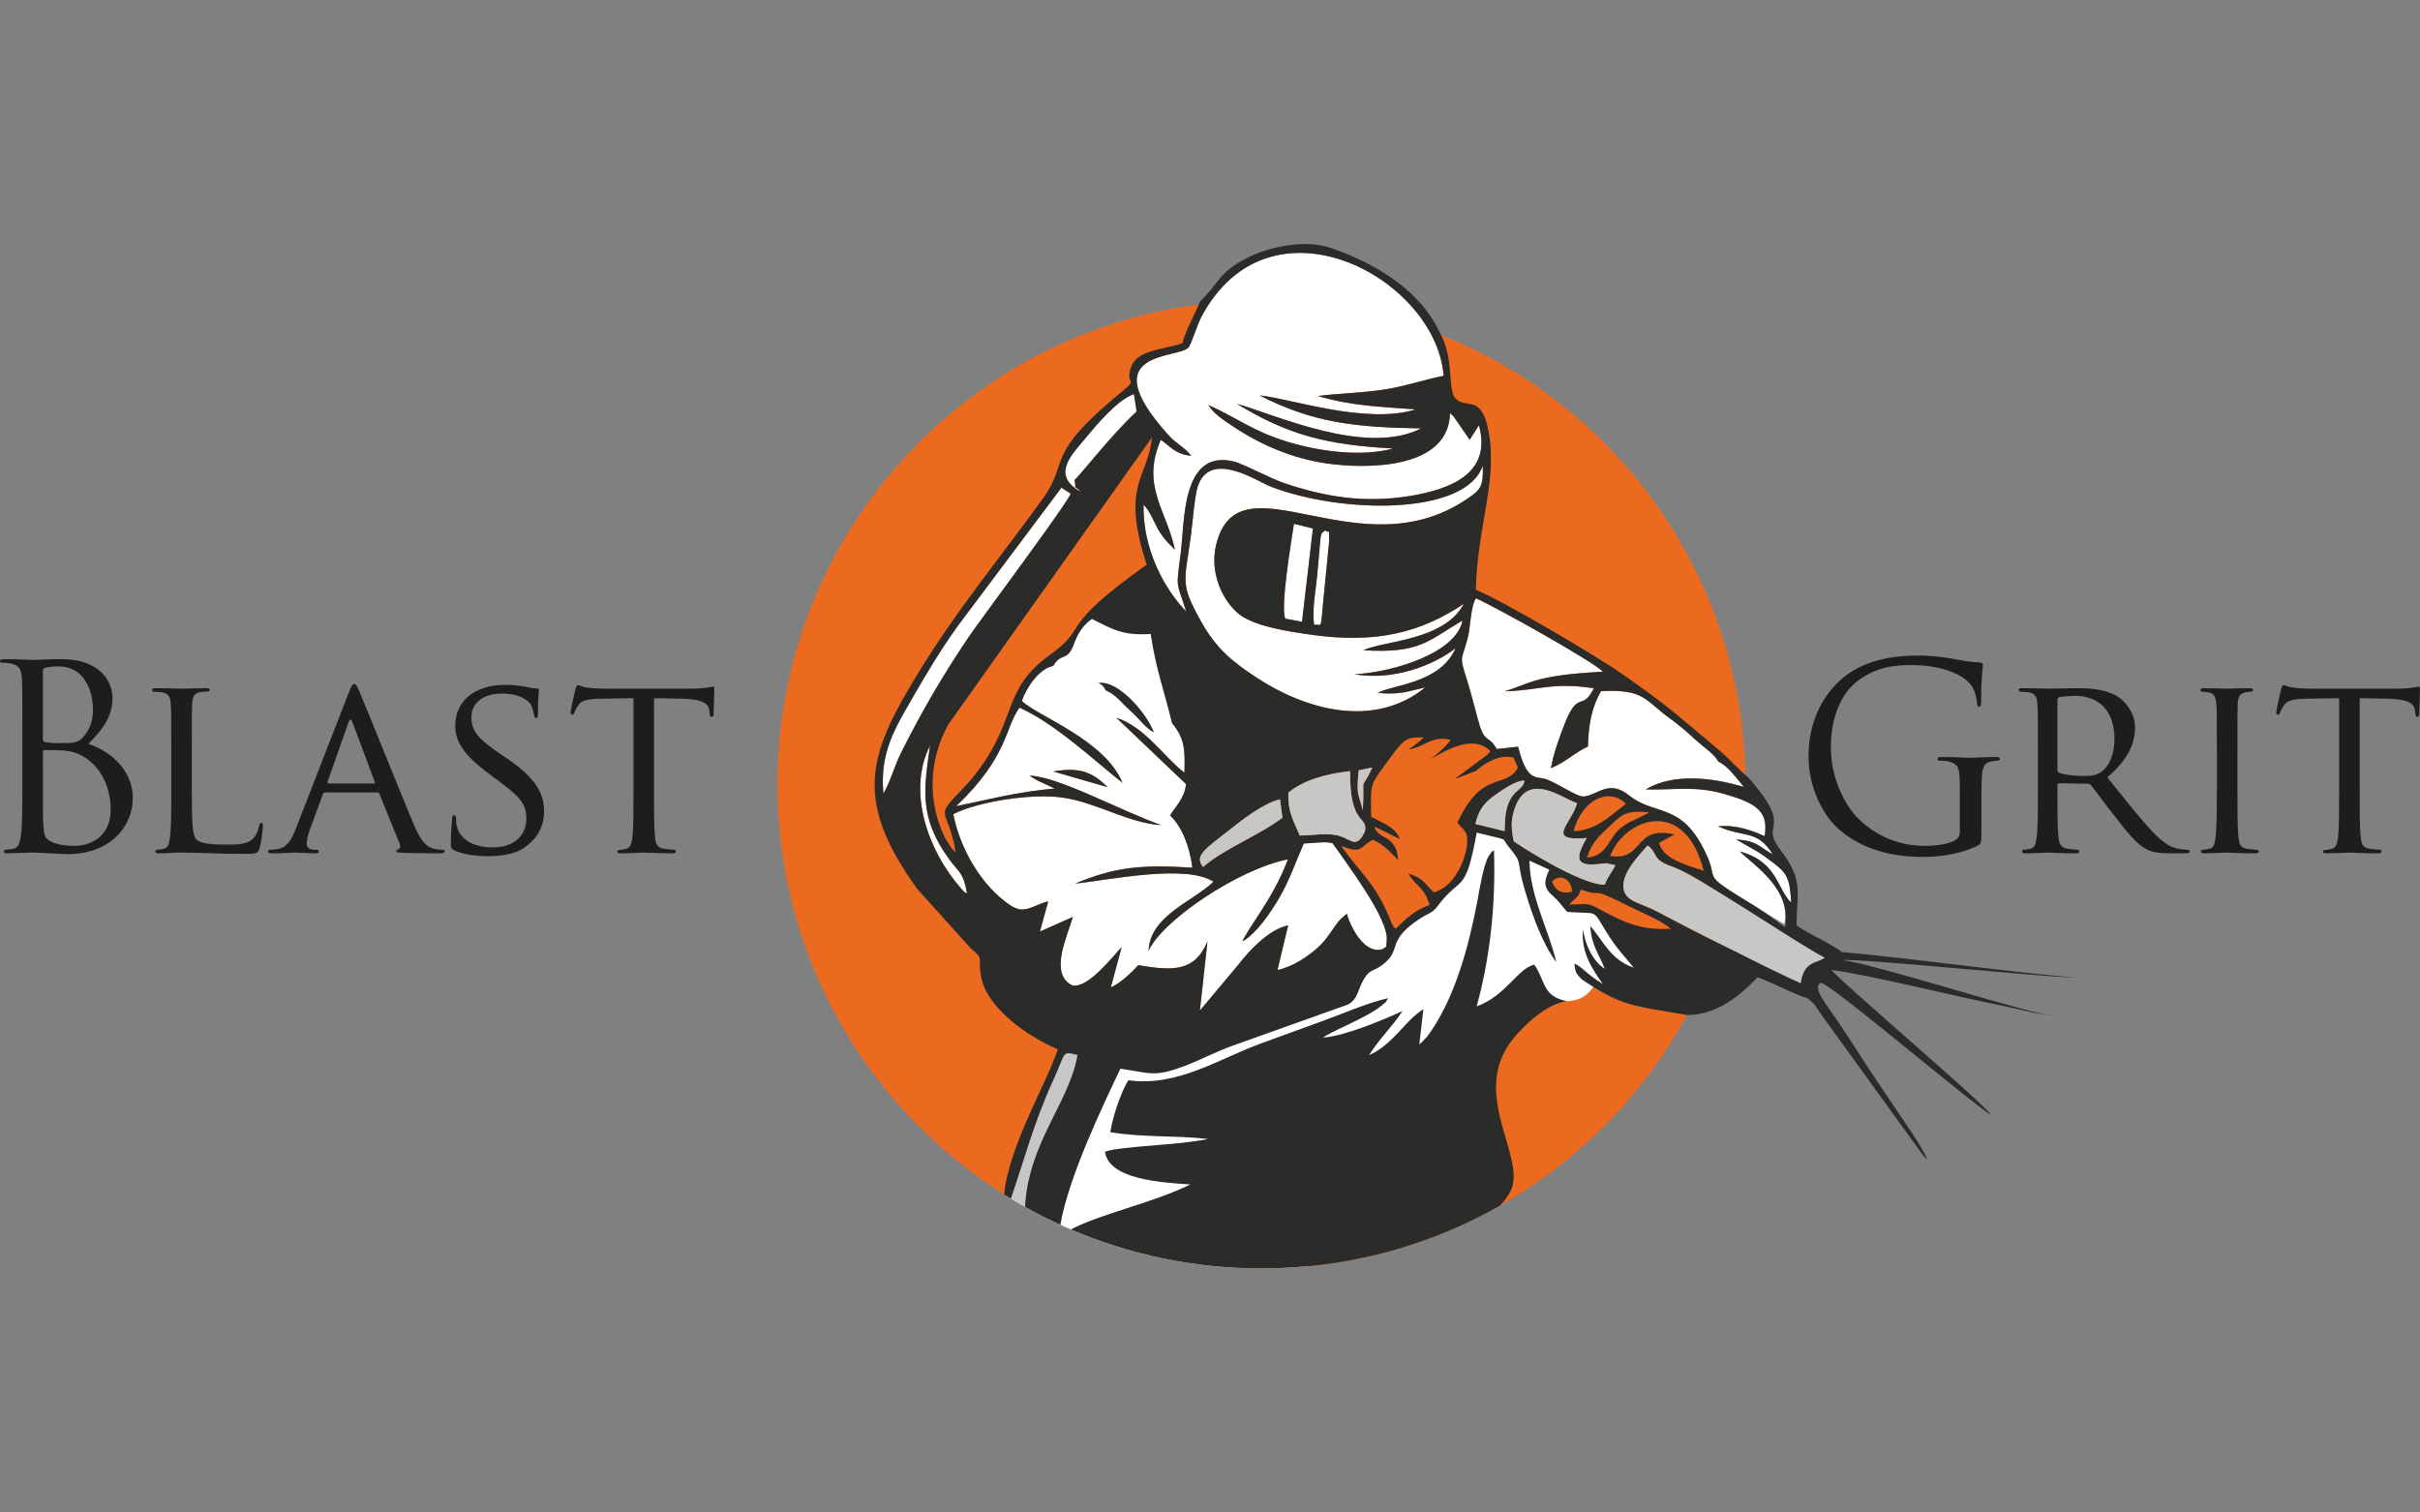 <?xml version="1.0" encoding="UTF-8"?> <svg xmlns="http://www.w3.org/2000/svg" xmlns:xlink="http://www.w3.org/1999/xlink" xmlns:xodm="http://www.corel.com/coreldraw/odm/2003" xml:space="preserve" width="160px" height="100px" version="1.1" style="shape-rendering:geometricPrecision; text-rendering:geometricPrecision; image-rendering:optimizeQuality; fill-rule:evenodd; clip-rule:evenodd" viewBox="0 0 160 100"><rect x="0" y="0" width="160" height="100" fill="#808080" stroke="none"/> <defs> <style type="text/css"> .fil0 {fill:none} .fil2 {fill:white} .fil3 {fill:#C7C7C6} .fil4 {fill:#2B2B2A} .fil1 {fill:#EC6A20} .fil5 {fill:#1D1D1C;fill-rule:nonzero} </style> </defs> <g id="Warstwa_x0020_1">  <rect class="fil0" width="160" height="100"></rect> <g id="_105553163139840"> <path class="fil1" d="M83.4 19.868c17.672,0 31.999,14.326 31.999,31.998 0,17.672 -14.327,31.998 -31.999,31.998 -17.672,0 -31.998,-14.326 -31.998,-31.998 0,-17.672 14.326,-31.998 31.998,-31.998z"></path> <path class="fil2" d="M69.637 51.005c1.829,-0.311 2.613,0.082 3.602,1.041l-3.602 -1.041zm2.723 -10.283c-0.226,0.077 -0.62,0.336 -1.089,0.717 -0.816,1.553 -3.287,3.143 -3.851,4.839 0.971,0.984 5.645,2.631 6.789,5.476 -1.794,-1.413 -4.498,-3.956 -6.804,-4.964 -0.994,1.335 -0.693,3.171 -4.185,6.511 2.356,-0.477 3.846,-0.918 6.513,-1.168l-1.147 -0.535c-0.053,-0.026 -0.215,-0.118 -0.26,-0.145 -0.037,-0.021 -0.095,-0.065 -0.125,-0.084 -0.03,-0.018 -0.085,-0.055 -0.125,-0.087 1.932,0.072 5.933,2.283 8.696,3.272 -2.159,-0.126 -4.266,-1.5 -6.527,-1.822 -2.075,-0.296 -5.646,0.284 -7.215,1.097 0.44,2.304 1.877,4.756 3.755,6.016 0.955,0.642 1.421,0.044 2.519,-0.258l-0.547 2.006 2.176 -0.971c-0.385,1.344 -1.587,3.758 -0.036,4.532 1.052,0.217 2.695,-1.949 3.26,-2.53l-0.714 2.657c0.603,-0.244 1.391,-1 1.815,-1.468 2.299,0.391 3.739,0.437 4.575,-1.57l-0.503 4.573 2.557 -3.05c0.717,-0.929 2.004,-2.318 3.281,-2.587l-0.706 2.955c1.064,-0.233 2.002,-0.903 2.613,-1.437 0.759,-0.663 1.118,-1.477 1.587,-1.953l0.386 -0.332c0.269,0.967 1.219,2.753 2.402,2.325 0.292,-0.334 0.157,0.256 0.236,-0.581 0.102,-1.096 -1.475,-3.346 -2.003,-4.161 0,0 0.352,-0.076 0.352,-0.076 0.282,0.662 1.069,0.987 1.725,2.517 0.067,0.157 0.136,0.363 0.217,0.519 0.23,0.449 0.041,0.171 0.296,0.457 0.616,-0.615 1.327,-1.286 2.247,-1.57 -0.341,-1.199 -0.933,-1.263 -1.407,-2.083 1.09,0.359 0.946,0.569 1.706,1.244 1.412,-0.411 2.148,-2.323 2.185,-3.318 0.03,-0.792 -0.227,-0.742 -0.648,-1.292 1.628,-3.541 3.175,-2.183 4.004,-3.638l-0.29 -0.656c-0.205,-0.228 -0.584,-0.438 -1.255,-0.252 -0.122,-1.114 -3.384,-1.362 -4.683,-1.093 -1.268,-0.006 -1.249,0.037 -2.588,1.852 -0.994,1.347 -0.926,1.312 -0.887,3.404 0.923,0.481 1.546,0.662 1.9,1.467l-1.681 -0.824c0.18,0.883 1.468,0.485 1.565,2.208 -0.496,-0.489 -0.922,-1.004 -1.67,-1.34 -0.867,0.443 -0.703,0.977 -2.041,0.421 -0.97,-0.403 -1.371,-0.216 -2.532,-0.174 -0.528,1.215 -0.946,2.432 -1.591,3.545 -0.624,1.077 -1.575,2.44 -2.459,2.93 0.323,-0.839 2.057,-2.858 3.002,-5.426 -3.245,0.634 -8.279,4.017 -9.208,6.034 0.077,-2.301 2.982,-3.275 4.284,-4.552 -1.806,-1.204 -6.954,-0.101 -9.146,0.121 2.693,-1.116 4.418,-1.26 7.752,-1.054 -0.163,-1.328 -0.658,-2.702 -1.47,-3.446 0.332,-0.603 0.94,-1.061 1.054,-2.079l-4.61 -4.389c1.919,0.624 3.127,2.583 4.502,3.636 0.057,-1.59 -0.008,-2.291 -0.815,-3.278 0,0 -1.241,-5.152 -1.414,-5.895 -2.325,-0.26 -3.722,-1.197 -3.719,-1.193z"></path> <path class="fil2" d="M70.506 68.746c-0.181,0.617 -3.143,7.734 -3.948,10.33l0 0c0.381,0.237 0.767,0.465 1.159,0.685l0.032 0.018c0.217,0.122 0.436,0.242 0.656,0.36l0.106 0.055c0.195,0.103 0.391,0.203 0.588,0.302l0.151 0.075c0.176,0.087 0.354,0.173 0.532,0.257 0.068,0.032 0.136,0.063 0.205,0.095 0.148,0.069 0.298,0.137 0.448,0.204 0.097,0.043 0.195,0.086 0.293,0.128 0.131,0.057 0.262,0.112 0.393,0.167 0.117,0.049 0.234,0.096 0.352,0.143 0.121,0.05 0.243,0.098 0.366,0.145 0.128,0.05 0.257,0.099 0.385,0.147 0.114,0.042 0.227,0.084 0.341,0.124 0.141,0.051 0.283,0.102 0.425,0.151 0.097,0.033 0.194,0.066 0.291,0.098 0.158,0.053 0.317,0.104 0.476,0.155 0.083,0.026 0.165,0.051 0.248,0.077 0.177,0.054 0.355,0.107 0.533,0.158 0.066,0.019 0.132,0.038 0.198,0.057 0.193,0.054 0.386,0.106 0.58,0.157l0.182 0.046c0.202,0.052 0.405,0.101 0.609,0.149l0.158 0.036c0.206,0.047 0.414,0.092 0.621,0.135l0.144 0.03c0.215,0.043 0.431,0.084 0.647,0.124l0.113 0.02c0.227,0.04 0.456,0.077 0.684,0.113l0.085 0.013c0.237,0.037 0.476,0.07 0.714,0.101l0.089 0.011c0.241,0.03 0.483,0.057 0.726,0.083l0.079 0.008c0.245,0.024 0.492,0.046 0.739,0.065l0.069 0.005c0.252,0.019 0.506,0.036 0.76,0.049l0.044 0.002c0.26,0.013 0.521,0.023 0.782,0.03l0.035 0c0.267,0.007 0.535,0.01 0.804,0.01 0.268,0 0.535,-0.003 0.801,-0.01l0.051 -0.001c0.241,-0.006 0.481,-0.016 0.72,-0.027l0.163 -0.009c0.195,-0.01 0.39,-0.023 0.585,-0.037 0.101,-0.007 0.202,-0.015 0.303,-0.023 0.156,-0.013 0.312,-0.027 0.467,-0.042l0.004 0c0.854,-0.856 1.827,-2.511 2.71,-4.483 0.691,-1.54 6.073,-7.296 9.989,-10.723 1.701,-1.487 3.301,-2.281 4.02,-2.295 0.798,-0.016 1.546,-0.086 2.13,-0.966 0.34,-0.512 2.303,0.95 3.024,1.298 0.305,0.148 0.095,-1.828 0.215,-2.089 0.347,-0.757 -2.414,-3.512 -2.78,-4.1 -0.125,-0.2 -1.831,-0.126 -2.04,-0.293 -0.445,-0.357 -1.023,-1 -1.127,-1.222 -0.141,-0.3 -0.321,-0.369 -0.214,-0.721 0.062,-0.205 0.29,-0.53 0.132,-0.683 -0.522,-0.505 -2.362,-1.436 -2.803,-1.902 -0.445,-0.47 -1.695,-0.51 -2.158,-0.703 -0.404,-0.167 -0.595,3.082 -1.004,3.061 -0.31,-0.016 -1.752,2.256 -2.039,2.301 -0.799,0.127 -1.602,0.922 -2.096,1.584 -0.791,1.06 -0.75,1.641 -1.636,1.86 -0.965,0.239 -1.235,2.17 -1.756,2.348 -9.511,3.243 -13.244,4.037 -18.555,2.759z"></path> <path class="fil2" d="M86.884 41.32c0.465,-0.127 0.434,0.46 0.57,-1.236l0.419 -4.242c0.008,-1.163 0.013,-0.449 -0.229,-0.785 -0.253,0.225 -0.216,0.023 -0.331,0.458l-0.228 2.547c-0.097,1.046 -0.349,2.205 -0.201,3.258zm-22.947 17.765c-0.236,-1.4 -0.526,-1.386 -1.153,-2.239 -2.085,-2.833 -1.675,-4.758 -1.296,-7.551 -1.539,3.048 -0.12,6.96 2.016,9.403 0.32,0.365 0.151,0.184 0.433,0.387zm7.532 -26.558c-0.646,-0.646 -0.257,0.035 -0.423,-0.798 0.252,-0.16 2.476,-3.032 4.102,-4.518l-0.176 -1.161c-1.133,0.42 -2.463,2.026 -3.213,2.93 -0.912,1.1 -2.302,2.427 -0.29,3.547zm13.499 8.374l1.115 0.209 0.722 -6.168 -1.254 -0.31c-0.191,1.266 -0.889,5.358 -0.583,6.269zm-26.561 11.567c0.454,-0.771 0.736,-1.841 1.181,-2.722 1.445,-2.87 2.703,-5.021 4.483,-7.666 0.637,-0.949 6.531,-8.841 6.719,-9.439l-0.61 -0.4 -6.835 9.117c-1.058,1.458 -2.077,3.142 -3.057,4.854 -1.075,1.877 -2.139,3.53 -1.881,6.256zm35.823 -7.018c-1.24,0.277 -1.667,0.498 -3.14,0.362 0.998,-0.552 4.134,-0.62 5.143,-2.952 -1.478,1.147 -4.134,2.161 -6.681,1.718 2.583,-0.128 6.744,-1.418 7.139,-3.549 -2.25,1.316 -2.784,2.194 -6.549,1.964 1.274,-0.629 5.359,-0.623 6.637,-3.067 -2.858,1.906 -5.802,2.648 -10.101,2.039 -1.656,-0.235 -3.849,-0.582 -4.833,-1.422 -1.038,-0.886 -1.896,-2.709 -1.429,-4.567 1.516,-6.027 9.466,1.94 16.645,-3.035 0.803,-0.556 1.034,-0.758 0.971,-2.161 -1.078,3.301 -9.3,3.224 -14.053,1.379 -0.829,-0.323 -4,-2.478 -4.798,0.032 -0.195,0.612 -0.344,2.461 -0.446,3.233 -0.412,3.11 -0.75,3.117 0.695,5.701 1,1.788 2.086,2.65 3.667,3.687 3.231,2.119 7.75,3.39 11.133,0.638zm17.879 3.469c-0.472,-0.451 -1.141,-1.012 -1.705,-1.421 -1.677,-1.212 -1.674,-1.95 -4.545,-1.802 -0.624,1.043 -0.832,2.216 -0.872,3.665 -0.834,0.366 -1.445,1.014 -2.447,1.431 0.159,-0.945 0.59,-2.13 0.926,-2.979 0.877,-2.213 1.153,-0.761 1.911,-2.307 -2.777,-0.419 -3.511,0.129 -5.896,0.202 0.927,-0.273 1.623,-0.671 2.812,-0.902 1.283,-0.248 2.365,-0.32 3.677,-0.399 -0.542,-0.624 -7.182,-4.334 -8.391,-4.85 -0.368,0.605 -0.339,1.927 -0.565,2.729 -0.414,1.469 -0.523,1.067 -0.036,2.633 0.282,0.906 0.484,1.721 0.718,2.589 0.48,1.787 0.628,0.949 1.269,2.014l1.408 -0.152c0.568,2.318 1.19,1.953 1.771,2.126 0.756,0.224 2.117,1.206 2.563,1.167 0.919,-0.081 1.65,-1.16 2.999,-0.076 1.606,1.29 3.24,0.539 4.737,3.174 1.643,2.891 -0.588,1.59 3.691,4.217 0.255,0.156 1.816,1.122 1.833,1.123 0.45,-2.445 -1.854,-3.78 -2.947,-4.807 2.225,0.59 2.456,2.116 3.102,3.023 0.179,0.251 0.136,0.194 0.303,0.354 -0.084,-1.583 -0.273,-1.942 -1.189,-2.63 -0.342,-0.255 -0.691,-0.527 -1.079,-0.758l-1.377 -0.785c1.421,0.108 1.481,0.463 2.43,0.993 -1.031,-1.686 -1.933,-1.078 -3.617,-1.859 1.197,-0.111 2.199,0.262 3.077,0.65 0.274,-1.629 -0.535,-2.173 -2.625,-2.777 -1.977,-0.572 -3.281,-0.262 -5.244,-0.31 1.891,-1.117 4.46,-0.768 6.495,-0.164 -1.14,-1.655 -1.919,-2.211 -3.187,-3.112zm-33.35 -18.79c-1.05,-0.076 -1.407,-0.645 -2.01,-1.048 -1.341,3.052 0.412,4.717 0.93,7.265 -0.386,-0.408 -0.661,-0.612 -1.052,-1.252 -0.326,-0.534 -0.556,-1.264 -1.02,-1.724 -0.064,2.926 1.376,5.574 2.817,7.054 -0.64,-2.047 -0.684,-1.393 -0.361,-3.837 0.272,-2.056 0.029,-6.88 3.476,-6.083 0.664,0.153 2.428,1.122 3.384,1.444 2.643,0.889 5.274,1.346 8.314,0.841 2.665,-0.443 5.422,-1.479 4.542,-4.675l-0.606 0.965 -1.075 -1.553c-0.031,-0.032 -0.087,-0.081 -0.114,-0.106 -0.026,-0.027 -0.076,-0.074 -0.117,-0.107 -0.064,3.706 -5.458,3.716 -8.163,3.326 -2.266,-0.328 -4.36,-1.228 -6.192,-2.453 -0.658,-0.441 -1.235,-0.805 -1.625,-1.41 1.851,0.81 2.881,1.71 5.205,2.423 2.032,0.623 4.873,1.042 7.013,0.453 -4.55,-0.239 -7.053,-0.963 -10.331,-2.956 2.479,0.696 8.538,3.495 12.186,1.628 -4.407,-0.063 -7.191,-0.391 -10.68,-2.179 1.981,0.18 7.022,1.953 10.324,0.924 -2.382,-0.18 -4.283,-0.236 -6.47,-0.886 1.482,-0.189 2.921,-0.2 4.393,-0.429 1.445,-0.225 2.644,-0.659 3.919,-0.907 -0.494,-6.491 -11.536,-12.432 -16.036,-3.856 -0.244,0.465 -0.622,1.671 -0.808,1.951 -0.556,0.83 -6.519,0.088 -1.35,5.825 0.531,0.589 1.021,0.762 1.507,1.362z"></path> <path class="fil3" d="M70.506 68.746c-0.181,0.617 -3.143,7.734 -3.948,10.33l0 0c0.381,0.237 0.767,0.465 1.159,0.685l0.032 0.018c0.217,0.122 0.436,0.242 0.656,0.36l0.106 0.055c0.195,0.103 0.391,0.203 0.588,0.302l0.151 0.075c0.176,0.087 0.354,0.173 0.532,0.257 1.74,-7.539 4.516,-11.089 0.724,-12.082z"></path> <path class="fil1" d="M90.386 55.231c0,0 -0.033,-3.935 0.506,-4.35 0.446,-0.345 1.847,-2.53 2.767,-2.577 1.012,-0.051 3.683,0.44 4.719,0.958 0.21,0.105 0.377,0.451 0.533,0.561 0.151,0.104 1.153,-0.184 1.265,-0.089 0.645,0.552 0.311,1.159 0.432,1.402 0.115,0.23 -3.813,1.872 -3.34,2.6 0.263,0.407 -0.414,3.286 -0.405,3.656 0.005,0.244 -2.324,2.45 -2.477,2.674 -0.12,0.176 -2.11,1.613 -2.316,1.747 -1.124,-2.502 -3.468,-4.864 -3.626,-5.978 1.493,0.266 1.573,-0.024 1.942,-0.604zm16.069 1.36c2.251,0.379 1.514,-2.057 4.252,-1.416l-1.015 0.548c0.252,0.982 1.444,1.376 2.948,1.848 -1.252,-4.927 -5.205,-3.492 -6.185,-0.98zm-0.734 3.504c1.623,0.877 2.728,1.425 4.759,1.31 -0.747,-0.599 -1.855,-1.024 -2.751,-1.475 -2.92,-1.471 -1.491,-0.515 -3.213,-1.115 -0.215,0.652 -0.349,0.494 -0.756,0.986 1.099,0.001 1.098,-0.172 1.961,0.294zm-1.682 -5.146c1.326,-0.025 2.185,-0.781 3.459,-1.802 -1.013,-1.052 -2.848,-0.432 -3.459,1.802zm0.886 1.751c1.197,-0.105 1.351,-0.965 1.923,-1.649 0.568,-0.682 1.293,-0.826 2.2,-1.341 -1.531,-0.171 -1.83,0.153 -2.629,0.916 -0.623,0.595 -1.152,1.004 -1.494,2.074zm-0.987 2.255c0,-0.75 -0.771,-1.287 -1.324,-0.656 0.203,0.513 0.541,0.847 1.324,0.656z"></path> <path class="fil4" d="M104.516 58.815c1.722,0.6 0.293,-0.356 3.213,1.115 0.896,0.451 2.004,0.876 2.751,1.475 -2.031,0.115 -3.136,-0.433 -4.759,-1.31 -0.863,-0.466 -0.862,-0.293 -1.961,-0.294 0.407,-0.492 0.541,-0.335 0.756,-0.986zm-15.852 -2.9c1.219,1.766 2.29,2.441 3.313,5.041 0.23,0.448 0.041,0.17 0.296,0.456 0.616,-0.615 1.327,-1.287 2.247,-1.57 -0.341,-1.198 -0.933,-1.263 -1.407,-2.084 1.09,0.36 0.946,0.57 1.706,1.245 1.412,-0.411 2.148,-2.322 2.185,-3.318 0.03,-0.792 -0.227,-0.742 -0.648,-1.292 1.628,-3.541 3.175,-2.182 4.004,-3.638l-0.29 -0.656c-0.915,-0.27 -1.923,0.362 -2.492,0.874l-1.414 0.54 2.091 -1.551c0.258,-0.242 0.1,-0.052 0.28,-0.311 -1.192,-1.166 -3.009,0.01 -4.215,0.681 0.479,-0.229 1.256,-0.957 1.595,-1.413 -1.269,-0.314 -1.727,0.483 -2.779,0.633 0.363,-0.258 0.657,-0.465 0.996,-0.798 -1.268,-0.005 -1.249,0.037 -2.588,1.852 -0.994,1.347 -0.926,1.312 -0.887,3.405 0.924,0.48 1.545,0.661 1.9,1.465l-1.681 -0.824c0.18,0.884 1.468,0.486 1.565,2.209 -0.496,-0.489 -0.922,-1.004 -1.67,-1.34 -0.867,0.443 -0.703,0.977 -2.041,0.421 -0.037,-0.015 -0.031,-0.013 -0.066,-0.027zm-0.574 -0.176c-0.577,-0.116 -1.02,-0.002 -1.892,0.029 -0.528,1.215 -0.946,2.432 -1.591,3.544 -0.624,1.078 -1.575,2.44 -2.46,2.931 0.324,-0.839 2.057,-2.858 3.003,-5.426 -3.245,0.634 -8.279,4.017 -9.208,6.034 0.077,-2.301 2.982,-3.275 4.284,-4.552 -1.806,-1.204 -6.953,-0.101 -9.146,0.121 2.693,-1.116 4.418,-1.26 7.752,-1.054 -0.163,-1.328 -0.658,-2.702 -1.471,-3.446 0.333,-0.603 0.941,-1.061 1.055,-2.079l-4.61 -4.389c1.918,0.624 3.127,2.583 4.502,3.635 0.057,-1.589 -0.008,-2.29 -0.815,-3.277 -0.452,-1.886 -1.084,-3.601 -1.414,-5.895 -1.884,0.118 -2.477,-0.295 -3.89,-0.992 -0.665,0.476 -0.959,1.057 -1.193,1.684 -0.44,1.181 -0.79,0.484 -1.364,1.431 -0.906,0.156 -1.767,1.419 -2.066,2.301 0.97,0.983 5.499,2.57 6.643,5.415 -1.794,-1.413 -4.498,-3.957 -6.804,-4.964 -0.994,1.335 -0.693,3.171 -4.185,6.511 2.356,-0.477 3.846,-0.918 6.513,-1.168l-1.147 -0.535c-0.053,-0.026 -0.215,-0.118 -0.26,-0.145 -0.037,-0.021 -0.095,-0.065 -0.125,-0.084 -0.03,-0.018 -0.086,-0.055 -0.125,-0.087 1.932,0.073 5.933,2.283 8.696,3.272 -2.16,-0.126 -4.266,-1.5 -6.526,-1.822 -2.076,-0.296 -5.647,0.284 -7.216,1.097 0.44,2.304 1.877,4.756 3.755,6.017 0.955,0.641 1.421,0.043 2.519,-0.259l-0.547 2.006 2.176 -0.971c-0.385,1.344 -1.587,3.758 -0.036,4.532 1.052,0.218 2.696,-1.949 3.26,-2.531l-0.714 2.658c0.603,-0.244 1.391,-0.999 1.815,-1.468 2.299,0.391 3.739,0.437 4.575,-1.57l-0.503 4.573 2.558 -3.051c0.716,-0.928 2.003,-2.317 3.28,-2.586l-0.706 2.955c1.064,-0.233 2.002,-0.903 2.613,-1.436 0.759,-0.664 1.118,-1.478 1.587,-1.954l0.386 -0.332c0.269,0.967 1.219,2.753 2.402,2.324 0.292,-0.333 0.157,0.257 0.236,-0.58 0.132,-1.403 -2.644,-5.062 -3.596,-6.417zm20.845 0.157c0.737,0.577 0.25,0.927 1.604,1.398 1.755,0.611 3.546,2.201 5.588,3.264 -1.035,0.651 -1.551,0.676 -1.44,2.281 -1.594,-0.669 -3.628,-1.781 -5.224,-2.623 -1.056,-0.557 -2.301,-0.627 -2.117,-1.868 0.141,-0.955 1.187,-1.97 1.589,-2.452zm-6.321 2.403c0.553,-0.631 1.324,-0.094 1.324,0.656 -0.783,0.191 -1.121,-0.143 -1.324,-0.656zm3.841 -1.708c0.98,-2.512 4.933,-3.947 6.185,0.98 -1.504,-0.472 -2.696,-0.866 -2.948,-1.848l1.015 -0.548c-2.738,-0.641 -2.001,1.795 -4.252,1.416zm-26.914 0.735c-0.617,-0.781 0.17,-1.199 1.841,-2.53 0.721,-0.574 2.195,-1.715 3.245,-1.946l0.166 1.214c-1.465,1.125 -3.951,2.094 -5.252,3.262zm25.384 -0.626c0.342,-1.07 0.871,-1.479 1.494,-2.074 0.799,-0.763 1.098,-1.087 2.629,-0.916 -0.907,0.515 -1.632,0.659 -2.2,1.341 -0.572,0.684 -0.726,1.544 -1.923,1.649zm-19.743 -4.289c0.925,-0.806 2.532,-1.271 4.079,-1.424 -0.033,3.697 1.222,2.905 0.977,4 -0.547,1.13 -0.862,0.559 -1.597,0.306 -0.789,-0.272 -1.847,-0.05 -2.711,-0.051 -0.354,-0.897 -0.797,-1.482 -0.748,-2.831zm19.718 2.995c-0.619,1.118 -0.893,1.886 0.698,1.732 0.861,-0.084 0.347,-0.105 1.202,0.067 -0.259,0.553 -0.476,0.68 -0.698,1.289 -1.689,0.016 -5.997,-2.83 -6.021,-2.873 -0.154,-0.727 -0.204,-1.268 0.008,-1.994 0.82,-2.802 3.264,-0.792 4.183,-0.525 -0.388,1.396 -2.148,2.536 0.628,2.304zm-0.861 -0.457c0.611,-2.234 2.446,-2.854 3.459,-1.802 -1.274,1.021 -2.133,1.777 -3.459,1.802zm-6.494 -0.47c0.218,-1.001 0.681,-1.469 1.298,-1.911 0.485,-0.345 1.366,-0.961 1.941,-0.965 -0.047,0.55 -0.567,0.582 -0.925,1.249 -0.342,0.637 -0.358,1.281 -0.377,2.099l-1.937 -0.472zm-6.815 -3.734c-0.87,1.907 -0.485,0.061 -0.624,2.836 -0.319,-1.207 -0.433,-0.988 -0.275,-2.653l0.899 -0.183zm-26.793 8.34c-0.282,-0.203 -0.113,-0.022 -0.433,-0.387 -2.136,-2.443 -3.555,-6.355 -2.016,-9.403 -0.379,2.793 -0.789,4.718 1.296,7.551 0.627,0.853 0.917,0.839 1.153,2.239zm49.673 -8.726c0.65,0.313 1.137,1.03 1.686,1.672 -2.035,-0.604 -4.604,-0.953 -6.495,0.164 1.963,0.048 3.267,-0.262 5.244,0.31 2.09,0.604 2.899,1.148 2.625,2.777 -0.878,-0.388 -1.88,-0.761 -3.077,-0.65 1.684,0.781 2.586,0.173 3.617,1.859 -0.949,-0.53 -1.009,-0.885 -2.43,-0.993l1.377 0.785c0.388,0.231 0.737,0.503 1.078,0.758 0.917,0.688 1.106,1.047 1.19,2.63 -0.167,-0.16 -0.124,-0.103 -0.303,-0.354 -0.646,-0.907 -0.877,-2.433 -3.102,-3.023 1.093,1.027 3.45,2.563 3.001,5.009 -0.013,-0.002 -1.563,-1.126 -1.887,-1.325 -4.28,-2.627 -2.048,-1.326 -3.691,-4.217 -1.497,-2.635 -3.131,-1.884 -4.737,-3.174 -1.349,-1.084 -2.08,-0.005 -2.999,0.076 -0.447,0.039 -1.807,-0.943 -2.563,-1.167 -0.581,-0.173 -1.203,0.192 -1.771,-2.126l-1.408 0.152c-0.641,-1.065 -0.789,-0.227 -1.269,-2.014 -0.234,-0.868 -0.436,-1.683 -0.718,-2.589 -0.487,-1.566 -0.378,-1.164 0.036,-2.633 0.226,-0.802 0.197,-2.124 0.565,-2.729 1.209,0.516 7.849,4.226 8.391,4.85 -1.312,0.079 -2.394,0.151 -3.677,0.399 -1.189,0.231 -1.885,0.629 -2.812,0.902 2.385,-0.073 3.119,-0.621 5.896,-0.202 -0.758,1.546 -1.034,0.094 -1.911,2.307 -0.336,0.849 -0.767,2.034 -0.926,2.979 1.002,-0.417 1.613,-1.065 2.447,-1.431 0.04,-1.449 0.248,-2.622 0.872,-3.665 2.871,-0.148 2.868,0.59 4.545,1.802 0.564,0.409 1.233,0.97 1.705,1.421 0.542,0.518 1.165,0.861 1.501,1.44zm-26.726 -9.039c-0.148,-1.053 0.104,-2.212 0.201,-3.258l0.228 -2.547c0.115,-0.435 0.078,-0.233 0.331,-0.458 0.241,0.336 0.237,-0.378 0.229,0.785l-0.419 4.242c-0.136,1.696 -0.105,1.109 -0.57,1.236zm-1.916 -0.419c-0.306,-0.911 0.392,-5.003 0.583,-6.269l1.254 0.31 -0.722 6.168 -1.115 -0.209zm-26.561 11.567c-0.258,-2.726 0.806,-4.379 1.881,-6.256 0.98,-1.712 1.999,-3.396 3.057,-4.854l6.835 -9.117 0.61 0.4c-0.188,0.598 -6.082,8.49 -6.719,9.439 -1.78,2.645 -3.038,4.796 -4.483,7.666 -0.445,0.881 -0.727,1.951 -1.181,2.722zm35.823 -7.018c-3.383,2.752 -7.902,1.481 -11.133,-0.638 -1.581,-1.037 -2.667,-1.899 -3.667,-3.687 -1.445,-2.584 -1.107,-2.591 -0.695,-5.701 0.102,-0.772 0.251,-2.621 0.446,-3.233 0.798,-2.51 3.969,-0.355 4.798,-0.032 4.753,1.845 12.975,1.922 14.053,-1.379 0.063,1.403 -0.168,1.605 -0.971,2.161 -7.179,4.975 -15.129,-2.992 -16.645,3.035 -0.467,1.858 0.391,3.681 1.429,4.567 0.984,0.84 3.177,1.187 4.833,1.422 4.299,0.609 7.243,-0.133 10.101,-2.039 -1.278,2.445 -5.363,2.438 -6.637,3.067 3.765,0.23 4.299,-0.648 6.549,-1.964 -0.395,2.131 -4.556,3.421 -7.139,3.549 2.547,0.443 5.203,-0.571 6.681,-1.718 -1.009,2.332 -4.145,2.4 -5.143,2.952 1.473,0.136 1.9,-0.085 3.14,-0.362zm-31.252 10.695c-0.027,-0.031 -0.07,-0.075 -0.098,-0.109l-0.366 -0.58c-1.216,-2.4 -1.118,-5.228 0.187,-7.561l13.463 -18.979c-0.259,2.726 -2.095,3.086 -0.349,8.417 -6.068,4.313 -3.685,4.013 -6.444,6.003 -3.101,2.236 -2.13,4.209 -4.71,7.622 -0.371,0.493 -0.546,0.707 -1.012,1.193 -1.993,2.074 -0.981,1.091 -0.458,4.208l-0.213 -0.214zm8.491 -23.618c-2.012,-1.12 -0.622,-2.447 0.29,-3.547 0.75,-0.904 2.08,-2.51 3.213,-2.93l0.176 1.161c-1.626,1.486 -3.85,4.358 -4.102,4.518 0.166,0.833 -0.223,0.152 0.423,0.798zm7.29 -2.398c-0.486,-0.6 -0.976,-0.773 -1.507,-1.362 -5.169,-5.737 0.794,-4.995 1.35,-5.825 0.186,-0.28 0.564,-1.486 0.808,-1.95 4.5,-8.577 15.542,-2.636 16.036,3.855 -1.275,0.248 -2.474,0.682 -3.919,0.907 -1.472,0.229 -2.911,0.24 -4.393,0.429 2.187,0.65 4.088,0.706 6.47,0.886 -3.302,1.029 -8.343,-0.744 -10.324,-0.924 3.489,1.788 6.273,2.116 10.68,2.179 -3.648,1.867 -9.707,-0.932 -12.186,-1.628 3.278,1.993 5.781,2.717 10.331,2.956 -2.14,0.589 -4.981,0.17 -7.013,-0.453 -2.324,-0.713 -3.354,-1.613 -5.205,-2.423 0.39,0.605 0.967,0.969 1.625,1.41 1.832,1.225 3.926,2.125 6.192,2.453 2.705,0.39 8.099,0.38 8.163,-3.326 0.041,0.033 0.091,0.08 0.117,0.107 0.027,0.025 0.083,0.074 0.114,0.106l1.075 1.553 0.606 -0.965c0.88,3.196 -1.877,4.232 -4.542,4.675 -3.04,0.505 -5.671,0.048 -8.314,-0.841 -0.956,-0.322 -2.72,-1.291 -3.384,-1.444 -3.447,-0.797 -3.204,4.027 -3.476,6.083 -0.323,2.444 -0.279,1.79 0.361,3.837 -1.441,-1.48 -2.881,-4.128 -2.817,-7.054 0.464,0.46 0.694,1.19 1.02,1.724 0.391,0.64 0.666,0.844 1.052,1.252 -0.518,-2.548 -2.271,-4.213 -0.93,-7.265 0.603,0.403 0.96,0.972 2.01,1.048zm0.587 -10.202c-0.368,0.914 -0.836,1.64 -1.183,2.771 -1.393,0.457 -2.967,0.426 -3.384,1.584 -0.407,1.129 0.466,0.733 -0.494,1.518 -5.394,4.405 -3.48,4.589 -5.343,7.177 -2.821,3.916 -5.677,7.316 -8.278,11.591 -3.203,5.267 -4.32,8.258 -0.006,14.223l3.491 3.873c0.979,0.88 0.472,0.431 0.704,1.853 0.347,2.123 3.135,4.04 5.087,4.856 -0.714,2.214 -3.226,6.341 -3.553,9.599 0.148,0.093 0.298,0.185 0.447,0.275 0.815,-2.336 1.527,-5.064 2.811,-7.852 0.874,-1.899 0.527,-1.887 1.596,-1.649 -0.524,3.13 -3.236,5.765 -3.472,10.047 0.762,0.427 1.542,0.823 2.339,1.188 0.521,-3.12 2.854,-7.99 3.969,-10.322 1.945,0.275 2.211,0.591 4.225,-0.173 1.225,-0.465 2.121,-0.985 3.509,-1.461l7.323 -2.613c0.643,-0.362 0.612,-0.914 0.99,-1.586 0.466,-0.829 0.635,-0.528 1.321,-1.066 1.225,-0.961 0.254,-1.467 2.144,-2.825 0.936,-0.672 1.016,-0.438 1.493,-1.07 1.546,-2.049 1.788,-0.661 2.554,-4.816 2.337,0.596 1.544,0.254 2.092,0.914 0.749,0.901 -0.32,-0.392 0.167,0.206 0.796,0.976 0.331,0.672 0.895,2.597 0.516,1.757 1.182,3.603 2.102,4.847 -0.446,-2.02 -1.763,-4.386 -1.768,-6.708l1.308 0.595c-0.327,0.711 -0.424,1.138 0.166,1.665 0.55,0.494 0.526,0.573 1.02,1.127 2.155,0.172 1.587,-0.283 2.662,1.446 0.578,0.93 1.176,1.552 1.735,2.237 -1.594,-0.522 -2.112,-1.955 -2.872,-2.738 0.083,1.297 0.546,1.776 0.958,2.816 -0.826,-0.513 -1.301,-1.657 -1.442,-2.593 -0.151,1.582 0.722,2.743 1.314,3.599 -1.164,-0.716 -1.35,-1.129 -1.875,-1.347 0.048,0.643 0.128,0.644 0.488,1.046 2.718,1.811 3.279,1.716 6.988,2.355 1.9,-0.015 3.424,-1.235 4.601,-2.471 0.111,-0.117 3.128,1.427 3.234,1.302 0.645,0.429 0.628,0.627 1.143,1.325l6.568 9.081c0.288,0.332 0.073,0.102 0.298,0.311 -0.372,-0.922 -1.342,-2.223 -1.924,-3.11 -0.614,-0.933 -1.301,-1.917 -1.915,-2.863 -0.662,-1.021 -1.246,-1.906 -1.89,-2.898 -0.744,-1.146 -1.959,-2.481 -1.314,-2.802 0.392,-0.196 9.974,7.969 11.271,8.735 -0.491,-0.786 -10.101,-8.94 -10.559,-9.59 2.44,0.3 8.057,1.717 11.118,2.323 1.045,0.208 2.596,0.638 3.561,0.672 -0.987,0.126 -12.165,-3.529 -14.013,-3.648 1.263,-0.124 13.027,1.106 15.438,1.154 -4.631,-0.396 -10.358,-1.227 -15.46,-1.693 -0.006,-0.203 -2.954,-1.611 -2.953,-1.79 0.012,-2.224 0.49,-2.917 -1.062,-4.96 -1.465,-1.925 1.006,-1.207 -2.098,-4.759 -0.773,-0.645 -1.264,-1.254 -1.968,-1.841 -2.716,-2.264 -3.167,-2.773 -6.388,-5.025 -1.693,-1.184 -7.833,-4.809 -9.684,-5.573 0.081,-4.25 1.579,-7.525 0.748,-10.884 -0.518,-2.094 -1.544,-0.969 -2.2,-1.887 -0.405,-0.96 -0.01,-2.653 -0.974,-4.312 -1.206,-2.559 -3.931,-4.407 -7.178,-5.521 -1.687,-0.579 -4.013,-0.074 -5.396,0.602 -2.042,0.996 -1.976,1.763 -3.232,2.936zm20.508 58.858c1.192,-2.251 -2.925,-6.599 0.357,-10.309 1.393,-1.573 2.61,-2.201 3.4,-2.279 -1.654,-0.32 -1.405,-1.316 -2.169,-2.419 -1.089,0.235 -1.887,2.078 -3.811,2.758 0.889,-3.217 1.266,-6.735 1.144,-10.329 -0.258,0.223 -0.113,0.049 -0.324,0.358 -0.38,0.56 -0.659,2.414 -0.795,3.123 -0.561,2.912 -1.491,6.424 -3.284,8.829l-0.401 0.433c-0.019,-0.034 -0.078,0.073 -0.135,0.103l0.274 -2.333c-1.23,0.768 -1.979,2.316 -3.595,3.049 0.679,-1.1 1.487,-1.824 2.215,-2.923 -1.168,0.539 -3.826,1.667 -5.254,1.756 0.57,-0.439 3.03,-1.372 3.909,-2.153 0.377,-0.334 0.127,-0.026 0.387,-0.451 -1.297,0.285 -3.018,1.032 -4.309,1.5 -1.389,0.505 -2.769,1.005 -4.182,1.523 -2.683,0.985 -5.453,2.852 -8.682,2.402 -0.46,0.722 -1.039,2.388 -1.188,3.436 2.332,0.367 4.266,0.195 6.457,0.446 -1.903,0.418 -5.729,0.462 -6.81,0.84 0.238,1.822 3.665,2.04 5.646,2.167 -2.511,1.234 -5.835,1.902 -7.907,2.973 3.868,1.659 8.128,2.579 12.603,2.579 5.739,0 11.123,-1.512 15.781,-4.156 0.276,-0.297 0.504,-0.604 0.673,-0.923zm-26.615 -26.739c-0.989,-0.959 -1.773,-1.351 -3.601,-1.041l3.601 1.041zm-0.127 -6.394c0.684,0.292 0.989,0.775 1.582,1.308 0.785,0.706 0.93,1.086 1.599,1.471 -0.391,-1.123 -2.273,-3.473 -3.665,-3.282 0.368,0.223 0.298,0.222 0.484,0.503z"></path> <path class="fil3" d="M108.935 55.896c-0.402,0.482 -1.448,1.497 -1.589,2.452 -0.184,1.241 1.061,1.311 2.117,1.868 1.596,0.842 8.002,4.121 9.597,4.79 0.206,-1.474 1.04,-1.294 1.589,-1.683 -2.042,-1.063 -8.355,-5.418 -10.11,-6.029 -1.354,-0.471 -0.867,-0.821 -1.604,-1.398zm-19.104 -4.968c-0.158,1.665 -0.043,1.446 0.275,2.653 0.139,-2.775 -0.246,-0.929 0.624,-2.836l-0.899 0.183zm7.714 3.551l1.937 0.472c0.019,-0.818 0.035,-1.462 0.377,-2.099 0.358,-0.667 0.878,-0.699 0.925,-1.249 -0.575,0.004 -1.456,0.62 -1.941,0.965 -0.617,0.442 -1.08,0.91 -1.298,1.911zm-18.004 2.847c1.301,-1.168 3.787,-2.137 5.252,-3.262l-0.166 -1.214c-1.05,0.231 -2.524,1.372 -3.245,1.946 -1.671,1.331 -2.458,1.749 -1.841,2.53zm5.641 -4.915c-0.049,1.349 0.394,1.934 0.748,2.831 0.864,0.001 1.922,-0.221 2.711,0.051 0.735,0.253 1.05,0.824 1.597,-0.306 0.245,-1.095 -1.01,-0.303 -0.977,-4 -1.547,0.153 -3.154,0.618 -4.079,1.424zm19.718 2.995c-2.776,0.232 -1.016,-0.908 -0.628,-2.304 -0.919,-0.267 -3.363,-2.277 -4.183,0.525 -0.212,0.726 -0.162,1.267 -0.008,1.994 0.024,0.043 4.332,2.889 6.021,2.873 0.222,-0.609 0.439,-0.736 0.698,-1.289 -0.855,-0.172 -0.341,-0.151 -1.202,-0.067 -1.591,0.154 -1.317,-0.614 -0.698,-1.732z"></path> <path class="fil5" d="M156.012 46.162l1.865 0.034c1.424,0.033 1.747,0.356 1.798,0.798l0.016 0.153c0.018,0.204 0.052,0.255 0.119,0.255 0.072,0 0.139,-0.068 0.139,-0.187 0,-0.17 0.051,-1.206 0.051,-1.648 0,-0.085 0,-0.169 -0.068,-0.169 -0.068,0 -0.207,0.033 -0.427,0.068 -0.238,0.034 -0.578,0.067 -1.068,0.067l-5.635 0c-0.17,0 -0.747,-0.017 -1.172,-0.067 -0.407,-0.052 -0.56,-0.17 -0.662,-0.17 -0.052,0 -0.136,0.186 -0.153,0.271 -0.034,0.12 -0.323,1.41 -0.323,1.563 0,0.085 0.068,0.119 0.102,0.119 0.068,0 0.119,-0.017 0.153,-0.136 0.051,-0.102 0.068,-0.204 0.237,-0.458 0.222,-0.34 0.578,-0.442 1.512,-0.459l2.157 -0.034 0 6.063c0,1.392 0,2.53 -0.068,3.125 -0.05,0.425 -0.136,0.713 -0.442,0.781 -0.135,0.034 -0.305,0.068 -0.441,0.068 -0.085,0 -0.119,0.051 -0.119,0.102 0,0.085 0.068,0.119 0.238,0.119 0.441,0 1.477,-0.051 1.546,-0.051 0.084,0 1.033,0.051 1.848,0.051 0.169,0 0.238,-0.051 0.238,-0.119 0,-0.051 -0.017,-0.119 -0.119,-0.119 -0.137,0 -0.476,-0.034 -0.679,-0.068 -0.456,-0.068 -0.525,-0.339 -0.575,-0.764 -0.068,-0.595 -0.068,-1.733 -0.068,-3.125l0 -6.063zm-8.083 3.515c0,-2.241 0,-2.649 0.017,-3.107 0.034,-0.51 0.119,-0.714 0.527,-0.799 0.169,-0.034 0.271,-0.034 0.374,-0.034 0.05,0 0.118,-0.068 0.118,-0.119 0,-0.085 -0.068,-0.118 -0.238,-0.118 -0.458,0 -1.426,0.033 -1.494,0.033 -0.085,0 -1.019,-0.033 -1.512,-0.033 -0.169,0 -0.238,0.033 -0.238,0.118 0,0.051 0.051,0.119 0.119,0.119 0.102,0 0.289,0.017 0.459,0.051 0.323,0.068 0.442,0.289 0.476,0.782 0.034,0.458 0.034,0.866 0.034,3.107l0 2.548c0,1.392 -0.017,2.53 -0.085,3.125 -0.051,0.425 -0.102,0.696 -0.391,0.764 -0.136,0.034 -0.323,0.068 -0.459,0.068 -0.084,0 -0.118,0.068 -0.118,0.119 0,0.085 0.084,0.119 0.237,0.119 0.459,0 1.393,-0.051 1.478,-0.051 0.068,0 1.036,0.051 1.868,0.051 0.17,0 0.238,-0.051 0.238,-0.119 0,-0.051 -0.034,-0.119 -0.119,-0.119 -0.136,0 -0.459,-0.034 -0.679,-0.068 -0.442,-0.068 -0.493,-0.339 -0.544,-0.764 -0.068,-0.595 -0.068,-1.733 -0.068,-3.125l0 -2.548zm-11.9 -3.414c0,-0.084 0.051,-0.136 0.119,-0.169 0.153,-0.034 0.629,-0.085 1.07,-0.085 1.597,0 2.581,1.036 2.581,2.836 0,1.104 -0.39,1.869 -0.9,2.208 -0.356,0.238 -0.764,0.255 -1.121,0.255 -0.662,0 -1.426,-0.102 -1.647,-0.221 -0.068,-0.051 -0.102,-0.102 -0.102,-0.187l0 -4.637zm-1.291 5.962c0,1.392 0,2.53 -0.085,3.125 -0.068,0.425 -0.101,0.696 -0.39,0.764 -0.136,0.034 -0.323,0.068 -0.459,0.068 -0.084,0 -0.118,0.068 -0.118,0.119 0,0.085 0.084,0.119 0.238,0.119 0.458,0 1.46,-0.051 1.477,-0.051 0.068,0 1.019,0.051 1.834,0.051 0.169,0 0.238,-0.051 0.238,-0.119 0,-0.051 -0.017,-0.119 -0.119,-0.119 -0.136,0 -0.459,-0.034 -0.662,-0.068 -0.459,-0.068 -0.544,-0.339 -0.595,-0.764 -0.068,-0.595 -0.068,-1.715 -0.068,-3.108l0 -0.34c0,-0.085 0.034,-0.118 0.102,-0.118l1.902 0.033c0.102,0 0.136,0.017 0.204,0.085 0.323,0.391 0.985,1.325 1.613,2.106 0.85,1.087 1.393,1.783 2.038,2.123 0.374,0.204 0.748,0.289 1.597,0.289l0.934 0c0.272,0 0.357,-0.034 0.357,-0.119 0,-0.051 -0.051,-0.119 -0.136,-0.119 -0.085,0 -0.238,0 -0.527,-0.051 -0.374,-0.051 -0.866,-0.187 -1.665,-1.002 -0.865,-0.9 -1.901,-2.208 -3.124,-3.736 1.393,-1.189 1.834,-2.225 1.834,-3.295 0,-1.002 -0.662,-1.698 -1.036,-1.971 -0.781,-0.542 -1.834,-0.627 -2.785,-0.627 -0.459,0 -1.716,0.033 -1.868,0.033 -0.085,0 -1.087,-0.033 -1.767,-0.033 -0.17,0 -0.237,0.033 -0.237,0.118 0,0.051 0.067,0.119 0.119,0.119 0.136,0 0.39,0.017 0.509,0.034 0.492,0.068 0.577,0.306 0.611,0.799 0.034,0.458 0.034,0.866 0.034,3.107l0 2.548zm-5.163 2.751c0,0.289 -0.119,0.476 -0.34,0.595 -0.441,0.254 -1.324,0.356 -1.935,0.356 -1.563,0 -3.109,-0.509 -4.45,-1.817 -0.595,-0.577 -1.801,-2.31 -1.801,-4.704 0,-1.988 0.697,-3.533 1.682,-4.314 1.291,-1.019 2.564,-1.121 3.634,-1.121 2.191,0 3.567,0.73 3.992,1.375 0.254,0.408 0.339,0.883 0.356,1.122 0.017,0.152 0.034,0.254 0.119,0.254 0.119,0 0.153,-0.085 0.153,-0.357 0,-1.697 0.119,-2.173 0.119,-2.411 0,-0.068 -0.034,-0.136 -0.204,-0.153 -0.425,-0.017 -1.019,-0.085 -1.376,-0.17 -0.322,-0.067 -1.529,-0.288 -2.598,-0.288 -1.308,0 -2.989,0.118 -4.518,1.07 -1.511,0.951 -2.836,2.869 -2.836,5.587 0,2.123 0.985,3.94 2.021,4.841 1.885,1.647 4.297,1.817 5.588,1.817 0.985,0 2.513,-0.187 3.6,-0.765 0.204,-0.118 0.221,-0.152 0.221,-0.917l0 -1.902c0,-0.713 0,-1.223 0.034,-1.766 0.034,-0.594 0.169,-0.884 0.628,-0.969 0.204,-0.033 0.306,-0.05 0.425,-0.05 0.067,0 0.136,-0.034 0.136,-0.102 0,-0.102 -0.085,-0.136 -0.272,-0.136 -0.51,0 -1.58,0.051 -1.665,0.051 -0.085,0 -1.154,-0.051 -1.918,-0.051 -0.188,0 -0.272,0.034 -0.272,0.136 0,0.068 0.068,0.102 0.136,0.102 0.152,0 0.441,0.017 0.577,0.05 0.679,0.188 0.764,0.375 0.764,1.75l0 2.887zm-86.335 -8.814l1.866 0.034c1.424,0.033 1.746,0.356 1.797,0.798l0.017 0.153c0.018,0.204 0.051,0.255 0.118,0.255 0.072,0 0.14,-0.068 0.14,-0.187 0,-0.17 0.051,-1.206 0.051,-1.648 0,-0.085 0,-0.169 -0.068,-0.169 -0.068,0 -0.207,0.033 -0.428,0.068 -0.237,0.034 -0.577,0.067 -1.067,0.067l-5.636 0c-0.169,0 -0.747,-0.017 -1.172,-0.067 -0.407,-0.052 -0.56,-0.17 -0.662,-0.17 -0.051,0 -0.136,0.186 -0.153,0.271 -0.033,0.12 -0.322,1.41 -0.322,1.563 0,0.085 0.068,0.119 0.101,0.119 0.069,0 0.119,-0.017 0.153,-0.136 0.052,-0.102 0.068,-0.204 0.239,-0.458 0.22,-0.34 0.576,-0.442 1.511,-0.459l2.157 -0.034 0 6.063c0,1.392 0,2.53 -0.068,3.125 -0.051,0.425 -0.136,0.713 -0.442,0.781 -0.136,0.034 -0.306,0.068 -0.441,0.068 -0.085,0 -0.119,0.051 -0.119,0.102 0,0.085 0.068,0.119 0.238,0.119 0.441,0 1.477,-0.051 1.545,-0.051 0.085,0 1.033,0.051 1.848,0.051 0.17,0 0.238,-0.051 0.238,-0.119 0,-0.051 -0.017,-0.119 -0.119,-0.119 -0.136,0 -0.476,-0.034 -0.679,-0.068 -0.456,-0.068 -0.523,-0.339 -0.575,-0.764 -0.068,-0.595 -0.068,-1.733 -0.068,-3.125l0 -6.063zm-11.037 10.445c0.815,0 1.749,-0.102 2.378,-0.51 1.07,-0.696 1.393,-1.613 1.393,-2.462 0,-1.24 -0.629,-2.242 -2.446,-3.482l-0.425 -0.289c-1.477,-1.001 -1.936,-1.528 -1.936,-2.446 0,-1.018 0.9,-1.562 1.987,-1.562 1.342,0 1.834,0.544 1.937,0.714 0.084,0.152 0.203,0.543 0.22,0.712 0.017,0.12 0.034,0.188 0.135,0.188 0.102,0 0.12,-0.102 0.12,-0.323 0,-0.985 0.068,-1.46 0.068,-1.529 0,-0.085 -0.034,-0.102 -0.153,-0.102 -0.119,0 -0.238,0 -0.527,-0.067 -0.356,-0.085 -0.951,-0.17 -1.545,-0.17 -1.97,0 -3.312,1.019 -3.312,2.717 0,1.002 0.526,1.886 2.14,3.091l0.679 0.51c1.325,0.985 1.886,1.477 1.886,2.513 0,1.087 -0.765,1.919 -2.242,1.919 -1.002,0 -2.123,-0.373 -2.361,-1.426 -0.051,-0.204 -0.051,-0.408 -0.051,-0.527 0,-0.119 -0.051,-0.17 -0.136,-0.17 -0.085,0 -0.119,0.086 -0.119,0.238 -0.017,0.238 -0.085,0.815 -0.085,1.529 0,0.39 0.017,0.441 0.221,0.543 0.612,0.289 1.477,0.391 2.174,0.391zm-10.5 -4.807c-0.05,0 -0.067,-0.033 -0.05,-0.101l1.393 -3.958c0.084,-0.221 0.169,-0.221 0.254,0l1.478 3.958c0.017,0.068 0.017,0.101 -0.051,0.101l-3.024 0zm-2.156 3.024c-0.289,0.73 -0.578,1.239 -1.257,1.324 -0.119,0.017 -0.34,0.034 -0.442,0.034 -0.067,0 -0.135,0.051 -0.135,0.119 0,0.085 0.102,0.119 0.289,0.119 0.611,0 1.358,-0.051 1.511,-0.051 0.17,0 0.985,0.051 1.342,0.051 0.135,0 0.22,-0.034 0.22,-0.119 0,-0.068 -0.033,-0.119 -0.152,-0.119l-0.136 0c-0.255,0 -0.51,-0.102 -0.51,-0.391 0,-0.254 0.085,-0.611 0.221,-0.967l0.849 -2.31c0.034,-0.085 0.085,-0.119 0.153,-0.119l3.447 0c0.086,0 0.103,0.017 0.136,0.085l1.342 3.311c0.102,0.238 -0.051,0.357 -0.136,0.391 -0.068,0.034 -0.101,0.034 -0.101,0.102 0,0.085 0.237,0.085 0.526,0.102 1.036,0.034 2.14,0.034 2.361,0.034 0.169,0 0.34,-0.034 0.34,-0.119 0,-0.085 -0.102,-0.119 -0.187,-0.119 -0.153,0 -0.374,-0.017 -0.595,-0.085 -0.323,-0.102 -0.73,-0.288 -1.274,-1.579 -0.917,-2.191 -3.312,-8.153 -3.583,-8.764 -0.153,-0.323 -0.204,-0.526 -0.357,-0.526 -0.102,0 -0.17,0.084 -0.357,0.56l-3.515 9.036zm-6.865 -5.147c0,-2.241 0,-2.649 0.017,-3.107 0.034,-0.51 0.119,-0.731 0.56,-0.816 0.17,-0.017 0.391,-0.034 0.493,-0.034 0.05,0 0.119,-0.051 0.119,-0.102 0,-0.085 -0.086,-0.118 -0.238,-0.118 -0.458,0 -1.58,0.033 -1.647,0.033 -0.085,0 -1.02,-0.033 -1.699,-0.033 -0.17,0 -0.238,0.033 -0.238,0.118 0,0.051 0.068,0.119 0.119,0.119 0.136,0 0.391,0.017 0.51,0.034 0.492,0.068 0.577,0.306 0.611,0.799 0.034,0.458 0.034,0.866 0.034,3.107l0 2.548c0,1.392 0,2.53 -0.084,3.125 -0.069,0.425 -0.102,0.696 -0.391,0.764 -0.136,0.034 -0.323,0.068 -0.459,0.068 -0.085,0 -0.119,0.068 -0.119,0.119 0,0.085 0.085,0.119 0.238,0.119 0.238,0 0.56,-0.017 0.866,-0.034 0.289,-0.017 0.543,-0.017 0.612,-0.017 0.441,0 0.951,0.017 1.63,0.034 0.696,0.034 1.529,0.051 2.598,0.051 0.799,0 0.849,-0.051 0.951,-0.391 0.12,-0.424 0.221,-1.291 0.221,-1.444 0,-0.152 -0.033,-0.22 -0.101,-0.22 -0.085,0 -0.137,0.085 -0.153,0.187 -0.052,0.289 -0.171,0.594 -0.357,0.815 -0.357,0.424 -1.019,0.441 -1.801,0.441 -1.172,0 -1.748,-0.101 -1.987,-0.34 -0.271,-0.254 -0.305,-1.12 -0.305,-3.243l0 -2.582zm-9.845 0.034c0,-0.085 0.034,-0.119 0.101,-0.119 0.255,0 1.104,0 1.325,0.034 0.407,0.051 0.832,0.102 1.41,0.493 1.307,0.9 1.647,2.378 1.647,3.396 0,1.92 -1.478,2.412 -2.395,2.412 -0.305,0 -1.036,-0.034 -1.494,-0.254 -0.527,-0.255 -0.527,-0.493 -0.578,-1.325 -0.016,-0.255 -0.016,-2.361 -0.016,-3.669l0 -0.968zm0 -5.383c0,-0.102 0.05,-0.153 0.203,-0.187 0.272,-0.068 0.629,-0.085 0.815,-0.085 1.665,0 2.293,1.511 2.293,2.921 0,0.697 -0.254,1.308 -0.611,1.715 -0.357,0.408 -0.595,0.442 -1.546,0.442 -0.628,0 -0.934,-0.051 -1.036,-0.068 -0.084,-0.034 -0.118,-0.068 -0.118,-0.187l0 -4.551zm-1.359 7.166c0,1.631 0,2.973 -0.086,3.686 -0.067,0.493 -0.152,0.866 -0.492,0.934 -0.153,0.034 -0.356,0.068 -0.509,0.068 -0.102,0 -0.136,0.051 -0.136,0.102 0,0.102 0.085,0.136 0.272,0.136 0.254,0 0.645,-0.034 0.985,-0.034 0.356,-0.017 0.645,-0.017 0.679,-0.017 0.068,0 0.544,0.017 1.036,0.051 0.492,0.017 1.036,0.051 1.223,0.051 2.904,0 4.33,-1.885 4.33,-3.703 0,-1.987 -1.681,-3.193 -2.938,-3.583 0.798,-0.832 1.597,-1.665 1.597,-3.058 0,-0.848 -0.611,-2.547 -3.397,-2.547 -0.781,0 -1.443,0.051 -1.851,0.051 -0.085,0 -1.155,-0.051 -1.919,-0.051 -0.187,0 -0.272,0.034 -0.272,0.136 0,0.068 0.068,0.102 0.136,0.102 0.153,0 0.441,0.017 0.578,0.051 0.56,0.119 0.696,0.391 0.73,0.968 0.034,0.543 0.034,1.019 0.034,3.669l0 2.988z"></path> </g> </g> </svg> 
